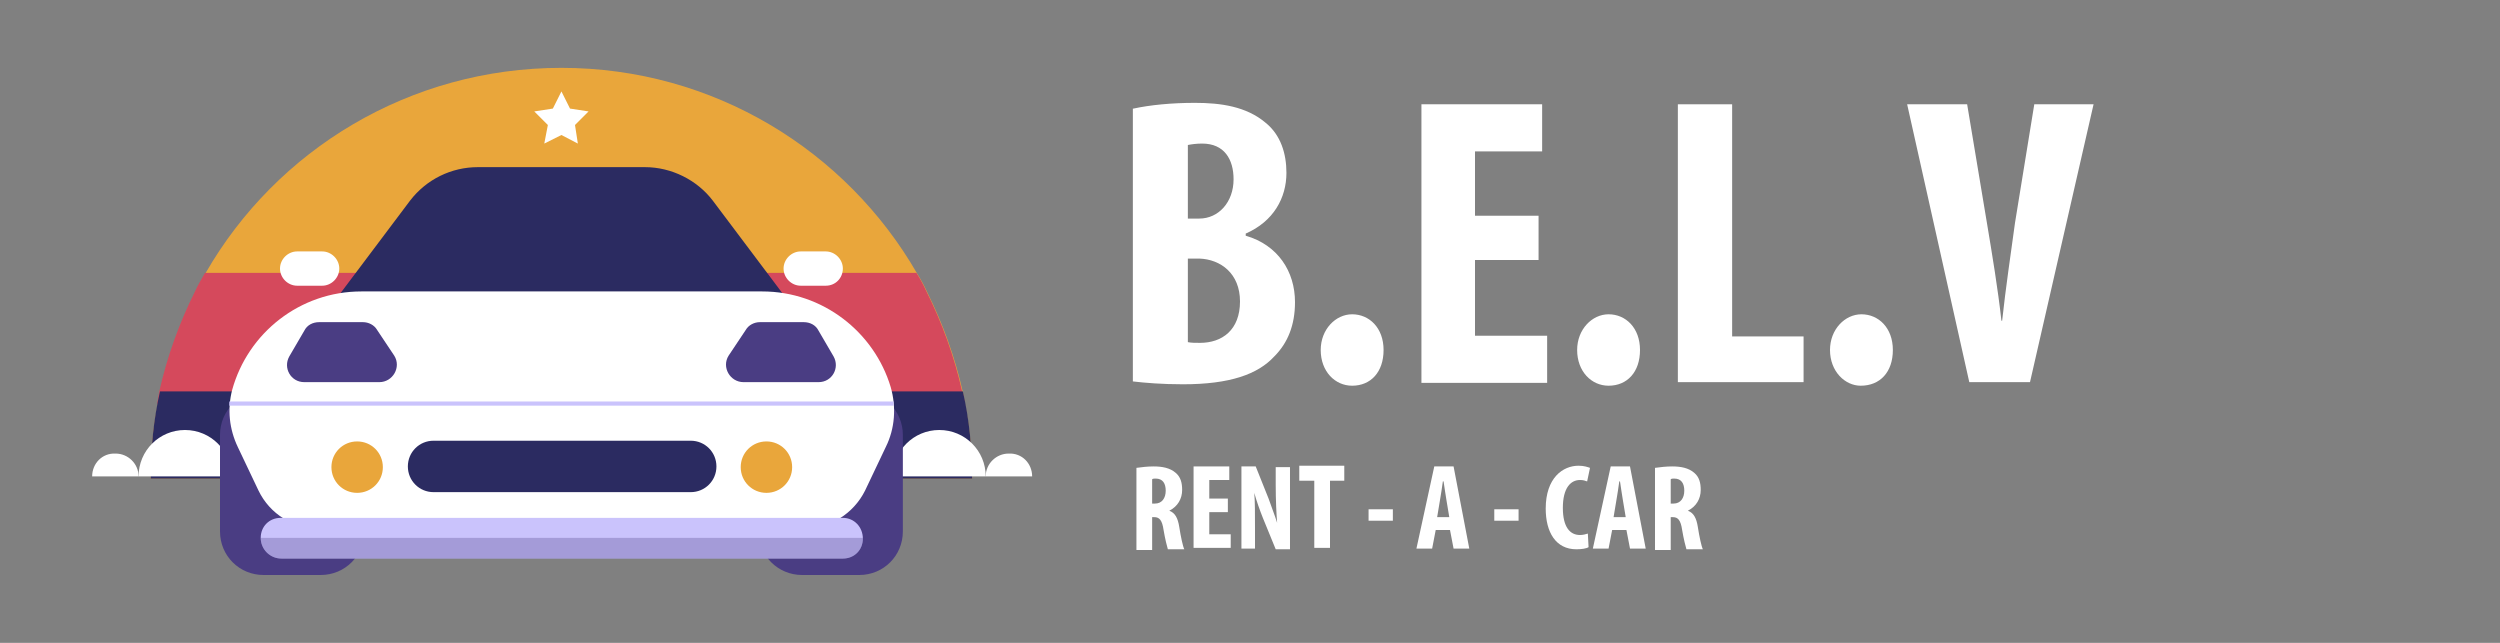 <?xml version="1.0" encoding="utf-8"?>
<!-- Generator: Adobe Illustrator 23.0.1, SVG Export Plug-In . SVG Version: 6.00 Build 0)  -->
<svg version="1.1" xmlns="http://www.w3.org/2000/svg" xmlns:xlink="http://www.w3.org/1999/xlink" x="0px" y="0px"
	 viewBox="0 0 350 90" style="enable-background:new 0 0 350 90;" xml:space="preserve">
<rect x="0" y="0" width="350" height="90" fill="#808080" stroke="none"/>
<style type="text/css">
	.st0{display:none;}
	.st1{display:inline;fill:#18193C;}
	.st2{fill:#E9A63B;}
	.st3{fill:#FFFFFF;}
	.st4{fill:#D5495C;}
	.st5{fill:#2B2B61;}
	.st6{fill:#4A3D83;}
	.st7{fill:#CAC3FC;}
	.st8{fill:none;stroke:#CAC3FC;stroke-width:0.583;stroke-miterlimit:10;}
	.st9{opacity:0.3;fill:#4A3D83;}
</style>
<g id="BACKGROUND" class="st0">
	<rect x="-7.4" y="-7" class="st1" width="366" height="110"/>
</g>
<g id="OBJECTS">
	<g>
		<path class="st2" d="M136.1,67h-115c0-3.6,0.3-7.1,1-10.5c0.1-0.6,0.2-1.1,0.3-1.7c1.1-4.9,2.8-9.6,5-14c0.4-0.9,0.9-1.7,1.4-2.6
			C38.7,21,57.3,9.5,78.6,9.5c21.3,0,39.9,11.6,49.8,28.8c0.5,0.8,1,1.7,1.4,2.6c2.2,4.4,3.9,9.1,5,14c0.1,0.6,0.2,1.1,0.3,1.7
			C135.8,59.9,136.1,63.4,136.1,67z"/>
		<polygon class="st3" points="78.6,12.8 79.8,15.2 82.4,15.6 80.5,17.5 80.9,20.1 78.6,18.9 76.2,20.1 76.7,17.5 74.8,15.6 
			77.4,15.2 		"/>
		<path class="st4" d="M135.1,56.5H22c0.1-0.6,0.2-1.1,0.3-1.7c1.1-4.9,2.8-9.6,5-14c0.4-0.9,0.9-1.7,1.4-2.6h99.6
			c0.5,0.8,1,1.7,1.4,2.6c2.2,4.4,3.9,9.1,5,14C134.9,55.3,135,55.9,135.1,56.5z"/>
		<path class="st5" d="M136.1,67h-115c0-4.2,0.4-8.3,1.3-12.2h112.4C135.7,58.7,136.1,62.8,136.1,67z"/>
		<g>
			<path class="st3" d="M138,66.7h-13c0-3.6,2.9-6.5,6.5-6.5C135.1,60.2,138,63.1,138,66.7z"/>
			<path class="st3" d="M144.5,66.7H138c0-1.8,1.5-3.2,3.2-3.2C143.1,63.4,144.5,64.9,144.5,66.7z"/>
		</g>
		<g>
			<path class="st3" d="M19.4,66.7h13c0-3.6-2.9-6.5-6.5-6.5C22.3,60.2,19.4,63.1,19.4,66.7z"/>
			<path class="st3" d="M12.9,66.7h6.5c0-1.8-1.5-3.2-3.2-3.2C14.3,63.4,12.9,64.9,12.9,66.7z"/>
		</g>
		<g>
			<path class="st3" d="M75,67h14.2c0-3.9-3.2-7.1-7.1-7.1C78.2,59.9,75,63.1,75,67z"/>
			<path class="st3" d="M67.9,67H75c0-2-1.6-3.6-3.6-3.6C69.5,63.4,67.9,65,67.9,67z"/>
		</g>
		<g>
			<path class="st3" d="M82.1,67H67.9c0-3.9,3.2-7.1,7.1-7.1C79,59.9,82.1,63.1,82.1,67z"/>
			<path class="st3" d="M89.3,67h-7.1c0-2,1.6-3.6,3.6-3.6C87.7,63.4,89.3,65,89.3,67z"/>
		</g>
		<g>
			<g>
				<path class="st6" d="M44.9,80.5h-8c-3.4,0-6.1-2.7-6.1-6.1V60.9c0-3.4,2.7-6.1,6.1-6.1h8c3.4,0,6.1,2.7,6.1,6.1v13.5
					C51,77.8,48.3,80.5,44.9,80.5z"/>
				<path class="st6" d="M120.3,80.5h-8c-3.4,0-6.1-2.7-6.1-6.1V60.9c0-3.4,2.7-6.1,6.1-6.1h8c3.4,0,6.1,2.7,6.1,6.1v13.5
					C126.4,77.8,123.7,80.5,120.3,80.5z"/>
				<path class="st5" d="M110.1,41.8h-63l10.3-13.7c2.3-3,5.8-4.7,9.5-4.7h23.4c3.7,0,7.3,1.8,9.5,4.7L110.1,41.8z"/>
				<path class="st3" d="M50.6,40.8c-8.6,0-15.9,5.8-18.1,13.8c-0.7,2.7-0.4,5.5,0.8,8l2.9,6.1c1.6,3.3,4.9,5.3,8.5,5.3h67.9
					c3.6,0,6.9-2.1,8.5-5.3l2.9-6.1c1.3-2.6,1.5-5.6,0.7-8.4c-2.3-7.7-9.5-13.4-18-13.4H50.6z"/>
				<path class="st3" d="M45.1,40h-3.5c-1.3,0-2.4-1.1-2.4-2.4l0,0c0-1.3,1.1-2.4,2.4-2.4h3.5c1.3,0,2.4,1.1,2.4,2.4l0,0
					C47.5,38.9,46.4,40,45.1,40z"/>
				<path class="st3" d="M115.6,40h-3.5c-1.3,0-2.4-1.1-2.4-2.4l0,0c0-1.3,1.1-2.4,2.4-2.4h3.5c1.3,0,2.4,1.1,2.4,2.4l0,0
					C118,38.9,117,40,115.6,40z"/>
				<path class="st5" d="M96.7,68.9h-36c-2,0-3.6-1.6-3.6-3.6v0c0-2,1.6-3.6,3.6-3.6h36c2,0,3.6,1.6,3.6,3.6v0
					C100.3,67.3,98.7,68.9,96.7,68.9z"/>
				<path class="st2" d="M53.6,65.4c0,2-1.6,3.6-3.6,3.6s-3.6-1.6-3.6-3.6c0-2,1.6-3.6,3.6-3.6S53.6,63.4,53.6,65.4z"/>
				<path class="st2" d="M110.9,65.4c0,2-1.6,3.6-3.6,3.6c-2,0-3.6-1.6-3.6-3.6c0-2,1.6-3.6,3.6-3.6
					C109.3,61.8,110.9,63.4,110.9,65.4z"/>
				<path class="st7" d="M120.8,75.4c0,0.8-0.3,1.5-0.8,2c-0.5,0.5-1.2,0.8-2,0.8H39.4c-1.6,0-2.9-1.3-2.9-2.9c0-0.8,0.3-1.5,0.8-2
					c0.5-0.5,1.2-0.8,2-0.8H118C119.6,72.5,120.8,73.8,120.8,75.4z"/>
				<path class="st6" d="M53.1,53.5H42.6c-1.9,0-3-2-2.1-3.6l2.1-3.6c0.4-0.8,1.2-1.2,2.1-1.2h6.1c0.8,0,1.6,0.4,2,1.1l2.4,3.6
					C56.2,51.4,55,53.5,53.1,53.5z"/>
				<path class="st6" d="M104.1,53.5h10.5c1.9,0,3-2,2.1-3.6l-2.1-3.6c-0.4-0.8-1.2-1.2-2.1-1.2h-6.1c-0.8,0-1.6,0.4-2,1.1l-2.4,3.6
					C101,51.4,102.2,53.5,104.1,53.5z"/>
				<line class="st8" x1="32.1" y1="56.5" x2="125.1" y2="56.5"/>
			</g>
			<path class="st9" d="M120.8,75.4c0,0.8-0.3,1.5-0.8,2c-0.5,0.5-1.2,0.8-2,0.8H39.4c-1.6,0-2.9-1.3-2.9-2.9H120.8z"/>
		</g>
	</g>
</g>
<g id="TEXTS">
	<g>
		<path class="st3" d="M158.7,15.2c2.3-0.5,5.3-0.8,8.6-0.8c3.6,0,7.2,0.5,9.9,2.8c2.1,1.7,2.9,4.3,2.9,7c0,3.5-1.8,6.8-5.7,8.5V33
			c4.5,1.3,6.9,5,6.9,9.3c0,3.2-1,5.7-2.9,7.6c-2.3,2.5-6.2,3.9-12.8,3.9c-2.9,0-5.3-0.2-7-0.4V15.2z M166.3,30.6h1.6
			c2.7,0,4.8-2.3,4.8-5.5c0-2.8-1.3-5-4.4-5c-0.8,0-1.5,0.1-2,0.2V30.6z M166.3,47.9c0.5,0.1,1,0.1,1.7,0.1c3.1,0,5.6-1.8,5.6-5.8
			c0-3.9-2.7-5.9-5.7-6h-1.6V47.9z"/>
		<path class="st3" d="M184.9,49c0-2.9,2.1-5,4.4-5c2.4,0,4.4,1.9,4.4,5c0,3.1-1.8,5-4.4,5C186.9,54,184.9,52,184.9,49z"/>
		<path class="st3" d="M215.4,36.4h-8.9V47h10.1v6.6H199V14.6h16.9v6.6h-9.4v9h8.9V36.4z"/>
		<path class="st3" d="M220.8,49c0-2.9,2.1-5,4.4-5c2.4,0,4.4,1.9,4.4,5c0,3.1-1.8,5-4.4,5C222.8,54,220.8,52,220.8,49z"/>
		<path class="st3" d="M234.9,14.6h7.6v32.5h10v6.4h-17.6V14.6z"/>
		<path class="st3" d="M256.2,49c0-2.9,2.1-5,4.4-5c2.4,0,4.4,1.9,4.4,5c0,3.1-1.8,5-4.5,5C258.3,54,256.2,52,256.2,49z"/>
		<path class="st3" d="M275.7,53.5L267,14.6h8.4l2.8,16.8c0.7,4.2,1.5,9,2,13.5h0.1c0.5-4.6,1.2-9.3,1.8-13.7l2.7-16.6h8.3
			l-8.9,38.9H275.7z"/>
	</g>
	<g>
		<path class="st3" d="M159.1,65.5c0.7-0.1,1.6-0.2,2.4-0.2c1.2,0,2.3,0.2,3.1,0.9c0.7,0.6,0.9,1.4,0.9,2.4c0,1.2-0.6,2.3-1.8,2.9v0
			c0.8,0.3,1.2,1,1.4,2.3c0.2,1.3,0.5,2.7,0.7,3.1h-2.3c-0.1-0.3-0.4-1.5-0.6-2.7c-0.2-1.4-0.6-1.8-1.3-1.8h-0.3v4.6h-2.2V65.5z
			 M161.3,70.5h0.4c1,0,1.5-0.8,1.5-1.8c0-1-0.4-1.7-1.4-1.7c-0.2,0-0.4,0-0.5,0.1V70.5z"/>
		<path class="st3" d="M171.9,71.7h-2.6v3.1h3v1.9h-5.2V65.3h5v1.9h-2.8v2.6h2.6V71.7z"/>
		<path class="st3" d="M173.8,76.8V65.3h2l1.8,4.5c0.3,0.9,0.9,2.4,1.2,3.4h0c-0.1-1.2-0.2-3.2-0.2-5.3v-2.5h2v11.5h-2l-1.8-4.4
			c-0.4-1-0.9-2.4-1.2-3.5h0c0.1,1.2,0.1,2.9,0.1,5.2v2.6H173.8z"/>
		<path class="st3" d="M183.9,67.3h-2v-2.1h6.3v2.1h-2v9.4h-2.2V67.3z"/>
		<path class="st3" d="M195,71.3v1.6h-3.4v-1.6H195z"/>
		<path class="st3" d="M201,74.2l-0.5,2.6h-2.2l2.5-11.5h2.7l2.2,11.5h-2.2l-0.5-2.6H201z M202.9,72.4l-0.4-2.4
			c-0.1-0.7-0.3-1.8-0.4-2.6h-0.1c-0.1,0.8-0.3,2-0.4,2.6l-0.4,2.4H202.9z"/>
		<path class="st3" d="M212.6,71.3v1.6h-3.4v-1.6H212.6z"/>
		<path class="st3" d="M222.4,76.6c-0.3,0.2-1,0.3-1.7,0.3c-2.9,0-4.3-2.4-4.3-5.7c0-4.3,2.4-6,4.6-6c0.8,0,1.3,0.2,1.6,0.3
			l-0.4,1.9c-0.3-0.1-0.5-0.2-1-0.2c-1.3,0-2.4,1.1-2.4,3.9c0,2.7,1,3.8,2.4,3.8c0.4,0,0.8-0.1,1.1-0.2L222.4,76.6z"/>
		<path class="st3" d="M225.7,74.2l-0.5,2.6H223l2.5-11.5h2.7l2.2,11.5h-2.2l-0.5-2.6H225.7z M227.6,72.4l-0.4-2.4
			c-0.1-0.7-0.3-1.8-0.4-2.6h-0.1c-0.1,0.8-0.3,2-0.4,2.6l-0.4,2.4H227.6z"/>
		<path class="st3" d="M231.7,65.5c0.7-0.1,1.6-0.2,2.4-0.2c1.2,0,2.3,0.2,3.1,0.9c0.7,0.6,0.9,1.4,0.9,2.4c0,1.2-0.6,2.3-1.8,2.9v0
			c0.8,0.3,1.2,1,1.4,2.3c0.2,1.3,0.5,2.7,0.7,3.1h-2.3c-0.1-0.3-0.4-1.5-0.6-2.7c-0.2-1.4-0.6-1.8-1.3-1.8h-0.3v4.6h-2.2V65.5z
			 M233.9,70.5h0.4c1,0,1.5-0.8,1.5-1.8c0-1-0.4-1.7-1.4-1.7c-0.2,0-0.4,0-0.5,0.1V70.5z"/>
	</g>
</g>
</svg>
